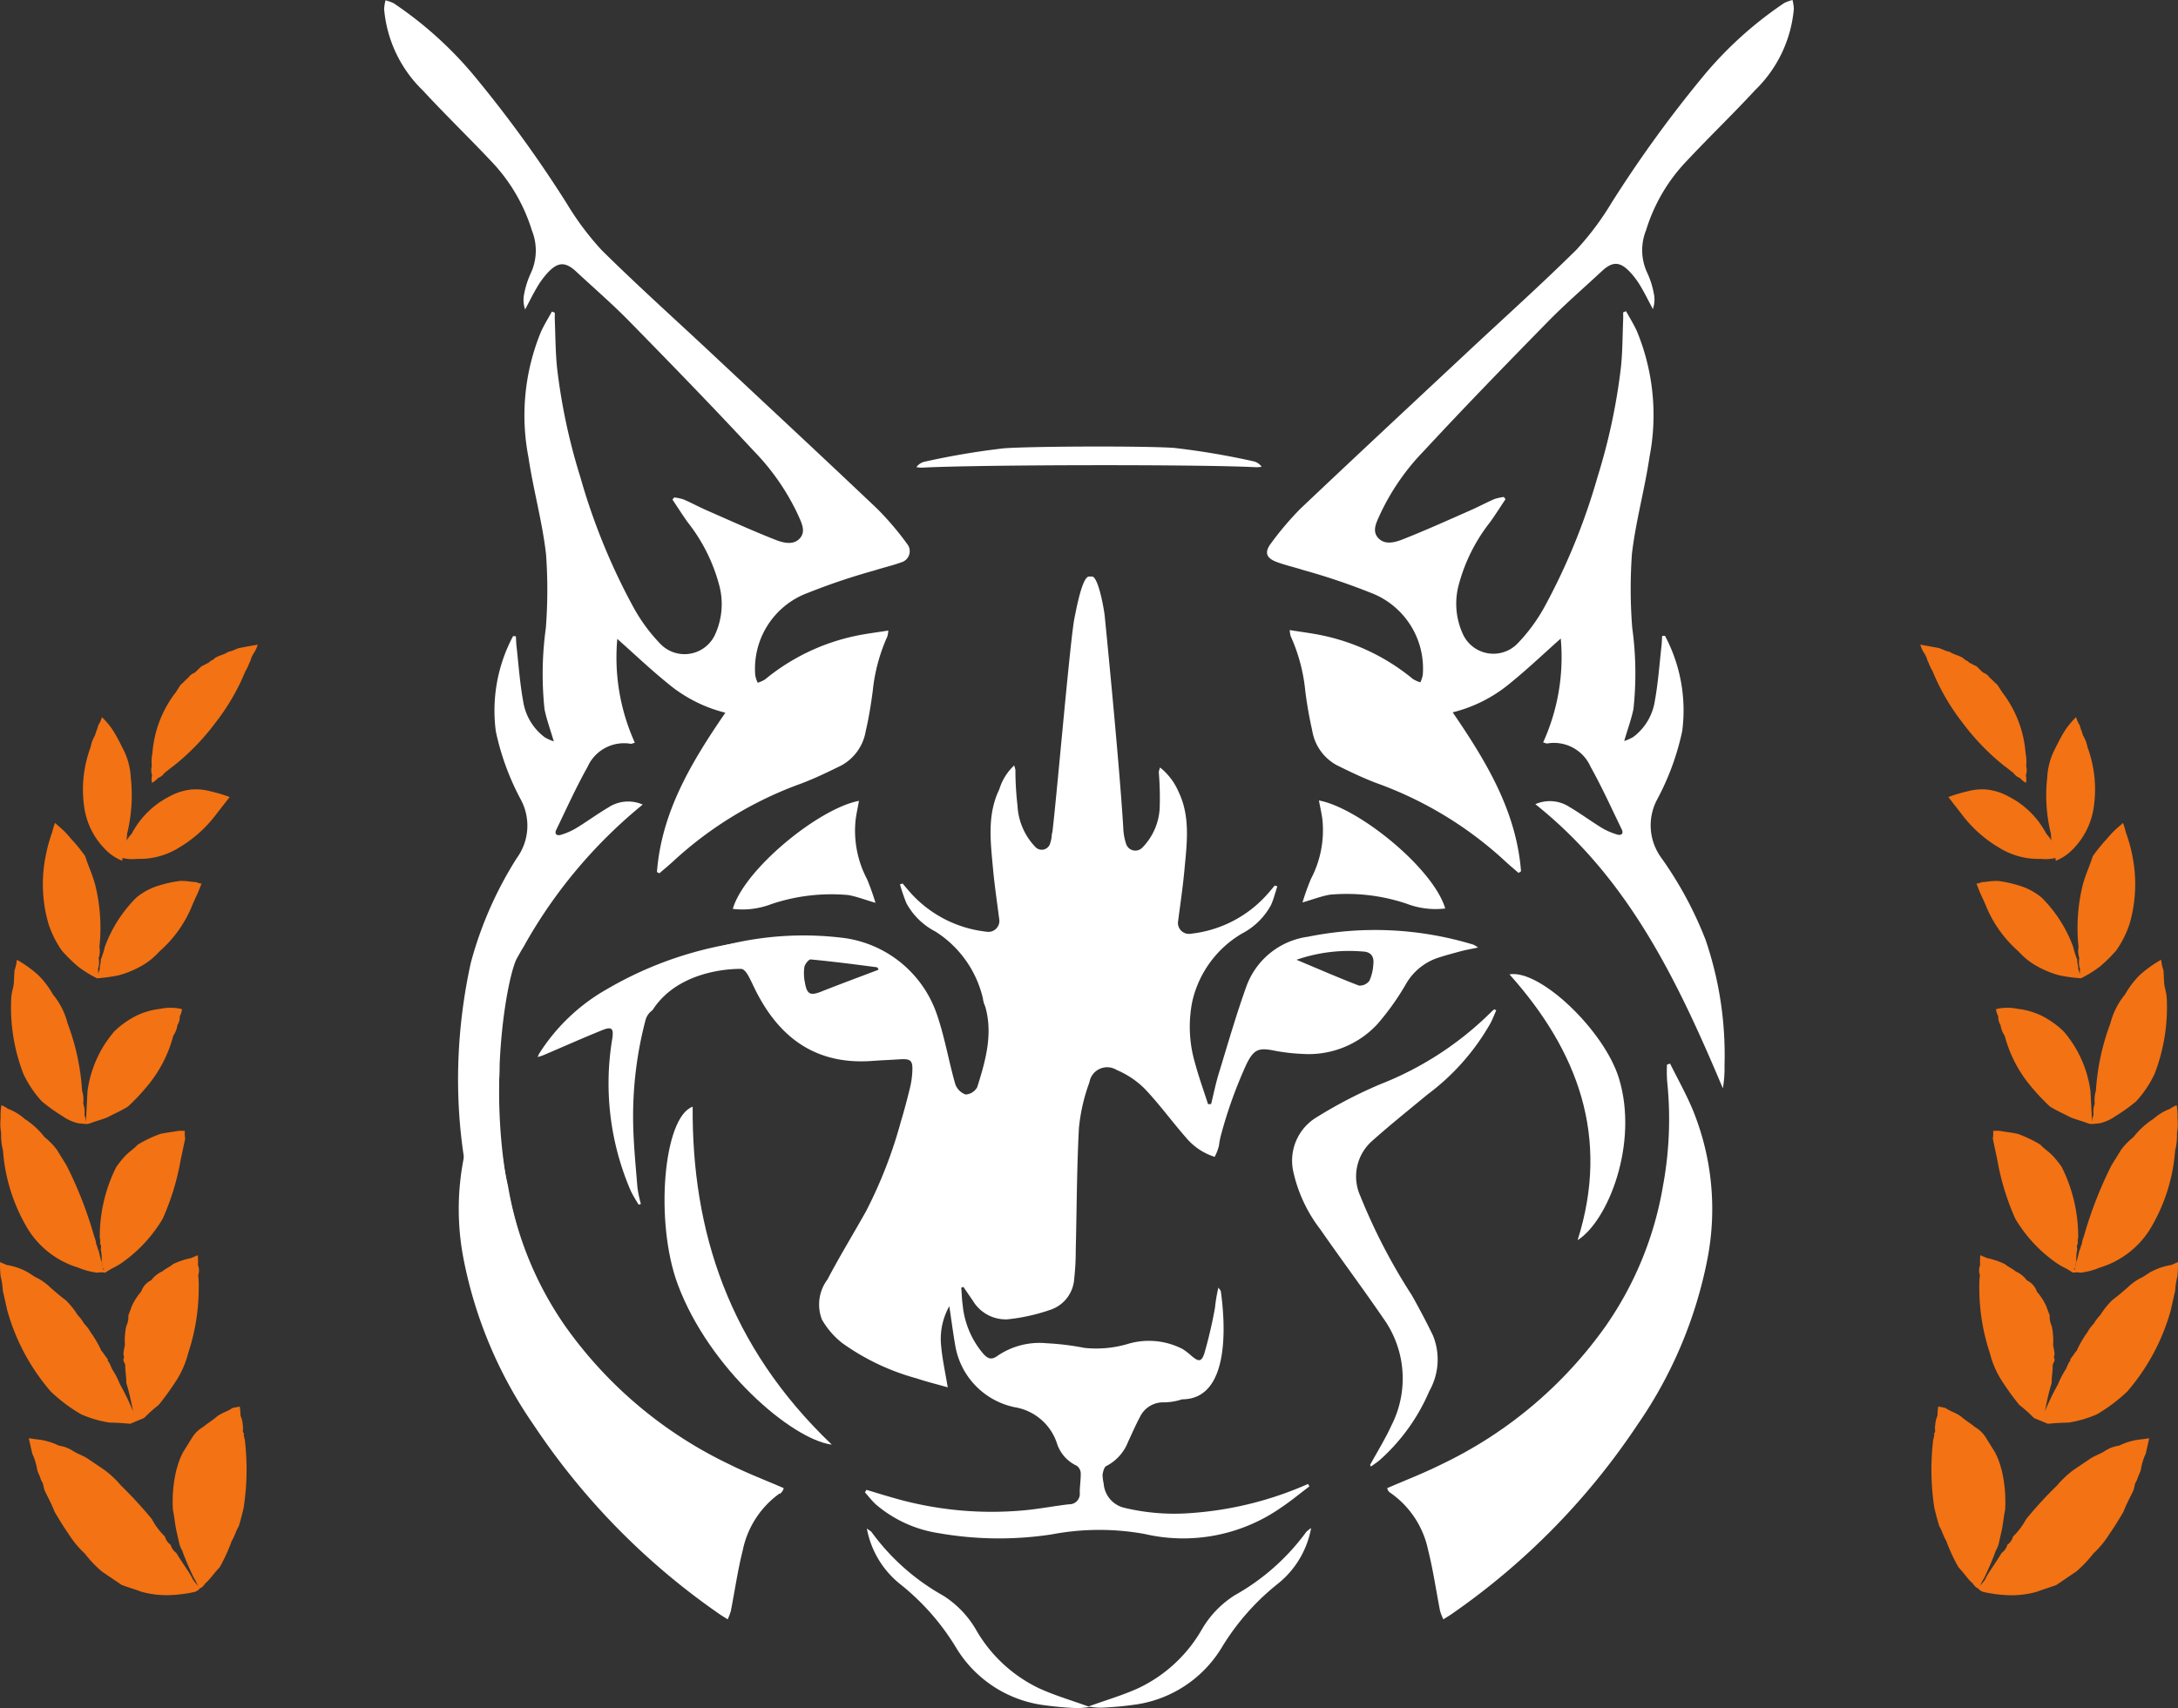 <?xml version="1.0" encoding="UTF-8"?> <svg xmlns="http://www.w3.org/2000/svg" width="131.75" height="103.35" viewBox="0 0 131.75 103.35"><rect x="0" y="0" width="131.75" height="103.35" fill="#333333" stroke="none"/><g id="Groupe_854" data-name="Groupe 854" transform="translate(-70 -43.062)"><path id="Tracé_1054" data-name="Tracé 1054" d="M1.941,2.48a9.8,9.8,0,0,1-.234,3.311,5.457,5.457,0,0,1-.178,1.16,1,1,0,0,0-.112.471A2.864,2.864,0,0,1,.361,6.706,4.512,4.512,0,0,1-.879,4.223,7.336,7.336,0,0,1-.5.548,2.16,2.16,0,0,1-.228-.177c.056-.237.139-.361.192-.6a1.715,1.715,0,0,0,.219-.491,4.6,4.6,0,0,1,.784.988c.181.3.388.719.592,1.133a4.271,4.271,0,0,1,.376,1.622Z" transform="translate(75.981 87.721)" fill="#f37213"></path><path id="Tracé_1055" data-name="Tracé 1055" d="M1.985.31A5.282,5.282,0,0,0-.223,2.521a4.413,4.413,0,0,0-.633.95,1.042,1.042,0,0,0-.157.462A2.631,2.631,0,0,0,.1,4.05a4.5,4.5,0,0,0,2.53-.678A7.755,7.755,0,0,0,4.772,1.5l.37-.479L5.42.665,5.7.307a9.333,9.333,0,0,0-1.139-.34A3.348,3.348,0,0,0,3.34-.143,3.574,3.574,0,0,0,1.979.316Z" transform="translate(78.193 90.98)" fill="#f37213"></path><path id="Tracé_1056" data-name="Tracé 1056" d="M3.733,3A8.187,8.187,0,0,0,1.84,5.966a5.442,5.442,0,0,1-.249.787c.021.222-.077.334-.056.556-.089.228-.077.334-.175.453.1-.118.086-.228.065-.447a1.348,1.348,0,0,0,.044-.666,1.36,1.36,0,0,0,.044-.669,10.869,10.869,0,0,0-.252-3.752C1.088,1.571.819,1.033.656.485A10.093,10.093,0,0,0-.211-.58a5.236,5.236,0,0,0-.725-.74l-.24-.21a4.313,4.313,0,0,0-.166.559,9.292,9.292,0,0,0-.4,1.462,8.623,8.623,0,0,0,.175,4.087A6.139,6.139,0,0,0-.756,6.2a9.609,9.609,0,0,0,.965.95,6.948,6.948,0,0,0,1.16.719,9.888,9.888,0,0,0,1.293-.175,5.8,5.8,0,0,0,1.261-.5,4.247,4.247,0,0,0,1.219-.947,7.391,7.391,0,0,0,1.923-2.64c.178-.45.358-.793.447-1.015s.178-.453.178-.453a.848.848,0,0,1-.337-.095c-.216.012-.553-.083-.985-.062a7.333,7.333,0,0,0-1.281.284,3.851,3.851,0,0,0-1.349.728Z" transform="translate(74.501 94.385)" fill="#f37213"></path><path id="Tracé_1057" data-name="Tracé 1057" d="M4.126,2.88a6.961,6.961,0,0,0-1.61,3.607l-.038.772-.036.663-.03.55a1.239,1.239,0,0,0-.08-.562,1.439,1.439,0,0,0-.074-.672,1.931,1.931,0,0,0-.068-.784A13.99,13.99,0,0,0,1.314,2.38,4.448,4.448,0,0,0,.427.631a5.252,5.252,0,0,0-.917-1.2,7.393,7.393,0,0,0-1.264-.9A2.87,2.87,0,0,1-1.9-.819l-.041.772c-.012.222-.136.542-.154.873a11.174,11.174,0,0,0,.737,4.616A6.653,6.653,0,0,0-.242,7.1a10.662,10.662,0,0,0,1.261.9,2.613,2.613,0,0,0,.959.426l.432.041A.787.787,0,0,0,2.741,8.4c.222-.089.553-.169,1-.343.337-.189.784-.367,1.234-.654A12.794,12.794,0,0,0,6.126,6.182a7.848,7.848,0,0,0,1.58-3.057,1.525,1.525,0,0,0,.252-.642A.966.966,0,0,0,8.1,1.945a1.041,1.041,0,0,0,.13-.429A2.965,2.965,0,0,0,6.919,1.5a4.5,4.5,0,0,0-1.438.411A5.411,5.411,0,0,0,4.12,2.88Z" transform="translate(72.776 102.604)" fill="#f37213"></path><path id="Tracé_1058" data-name="Tracé 1058" d="M4.647,2.48a9.406,9.406,0,0,0-.991,4.155c-.024.107.062.243.015.456a.413.413,0,0,1,.041.346,2.922,2.922,0,0,1,.053.808c.083.136.038.349.145.376L3.89,8.73l-.124-.485C3.7,8,3.641,7.762,3.585,7.52c-.086-.136-.062-.246-.145-.379a1.744,1.744,0,0,0-.124-.482A24.1,24.1,0,0,0,1.644,2.371l-.586-.947A4.009,4.009,0,0,0,.318.666,4.852,4.852,0,0,0-.9-.449a3.042,3.042,0,0,0-.994-.6,1.638,1.638,0,0,0-.4-.219,3.7,3.7,0,0,0-.05.778,3.417,3.417,0,0,0,.033.914,3.711,3.711,0,0,0,.112,1.048A10.715,10.715,0,0,0-.647,6.3a5.445,5.445,0,0,0,3,2.258,4.31,4.31,0,0,0,1.169.308,1.037,1.037,0,0,1,.447,0l.385-.237a4.607,4.607,0,0,0,.9-.556A8.6,8.6,0,0,0,7.462,5.6,15.086,15.086,0,0,0,8.551,2.033l.136-.642L8.823.749A1.7,1.7,0,0,1,8.805.291a1.74,1.74,0,0,0-.447,0c-.237.053-.577.077-1.045.178a7.627,7.627,0,0,0-1.373.657c-.154.189-.408.346-.689.613a5.834,5.834,0,0,0-.607.749Z" transform="translate(72.38 111.203)" fill="#f37213"></path><path id="Tracé_1059" data-name="Tracé 1059" d="M5.268,2.069l-.192.509a1.363,1.363,0,0,1-.127.654A4.292,4.292,0,0,0,4.865,4.38a4.659,4.659,0,0,0-.089.553.418.418,0,0,1-.012.346l.124.293c-.012.349.074.743.062,1.089.213.684.328,1.326.414,1.719.124.29.186.435.252.58-.065-.145-.127-.293-.252-.58a16.656,16.656,0,0,0-.8-1.645,5.2,5.2,0,0,0-.479-.917L3.96,5.525c-.065-.145-.166-.189-.127-.293-.166-.189-.228-.334-.394-.521A6.525,6.525,0,0,0,2.794,3.6,2.5,2.5,0,0,0,2.4,3.081,2.55,2.55,0,0,0,2.01,2.56a4.805,4.805,0,0,0-.722-.9c-.367-.275-.633-.512-.9-.74A3.6,3.6,0,0,0-.349.361C-.654.231-.92,0-1.124-.091A3.8,3.8,0,0,0-2.281-.47l-.405-.175A6.782,6.782,0,0,0-2.654.2a4.766,4.766,0,0,1,.136.888c.092.394.178.787.266,1.178A12.728,12.728,0,0,0,.379,7.182,9.778,9.778,0,0,0,2.217,8.564a6.948,6.948,0,0,0,1.7.5c.583.012.929.044,1.269.074.281-.118.42-.175.42-.175s.139-.059.417-.172a9.368,9.368,0,0,1,.894-.8A16.679,16.679,0,0,0,7.9,6.638,5.67,5.67,0,0,0,8.7,4.847,12.473,12.473,0,0,0,9.331.983,5.921,5.921,0,0,0,9.3.139a.855.855,0,0,0-.012-.6,4.444,4.444,0,0,0-.012-.6l-.417.175a4.509,4.509,0,0,0-1.083.364c-.181.16-.459.275-.639.435a1.66,1.66,0,0,0-.675.539,1.172,1.172,0,0,0-.61.687,3.6,3.6,0,0,0-.589.929Z" transform="translate(72.689 120.072)" fill="#f37213"></path><path id="Tracé_1060" data-name="Tracé 1060" d="M5.917,2.516A8.313,8.313,0,0,0,5.7,4.969c.1.459.118.861.225,1.323.036.154.071.311.139.616a1.591,1.591,0,0,0,.2.521c.234.678.524,1.267.689,1.636a2.717,2.717,0,0,1,.29.586l.092.062L7.239,9.65c-.036-.157-.219-.278-.346-.5-.163-.37-.6-.926-.985-1.577a.885.885,0,0,1-.346-.494.9.9,0,0,1-.346-.5,4.22,4.22,0,0,1-.787-1.05A24.876,24.876,0,0,0,2.552,3.486a5.8,5.8,0,0,0-.994-.935L.543,1.865C.268,1.678-.07,1.583-.345,1.4A2.1,2.1,0,0,0-1.2,1.08,3.85,3.85,0,0,0-2.538.7L-3.02.631l.21.926a3.714,3.714,0,0,1,.3.985c.036.154.16.37.2.524s.127.216.16.37l.071.308c.16.37.417.8.616,1.329.254.432.512.864.858,1.361A5.856,5.856,0,0,0,.371,7.611,7.036,7.036,0,0,0,1.4,8.694l1.2.814c.426.157.763.252,1.187.411a5.649,5.649,0,0,0,1.844.2A8.215,8.215,0,0,0,6.92,9.952a.634.634,0,0,0,.414-.24s.151-.03.323-.3c.263-.21.494-.577.873-.974a10.714,10.714,0,0,0,.728-1.589c.172-.272.252-.613.423-.885.133-.429.213-.766.293-1.1A15.184,15.184,0,0,0,10.051.746L9.98.435A.109.109,0,0,0,9.944.281c-.036-.154.024-.246-.015-.4A1.686,1.686,0,0,0,9.79-.731a3.782,3.782,0,0,0-.047-.553L9.3-1.2c-.263.21-.713.3-1.033.6-.263.21-.473.331-.737.547A1.926,1.926,0,0,0,6.884.56l-.571.917a4.628,4.628,0,0,0-.388,1.039Z" transform="translate(74.76 129.452)" fill="#f37213"></path><path id="Tracé_1061" data-name="Tracé 1061" d="M.963,1.934A6.864,6.864,0,0,0-.419,5.562a2.736,2.736,0,0,0-.038.8A.979.979,0,0,0-.44,6.92a1.057,1.057,0,0,0-.009.45s.107-.018.376-.293A.782.782,0,0,0,.3,6.784c.189-.148.376-.3.565-.438A14.062,14.062,0,0,0,3.38,3.754,13.2,13.2,0,0,0,5.209.608c.163-.254.219-.488.3-.616A1.474,1.474,0,0,1,5.73-.5a1.786,1.786,0,0,0,.219-.488l-.533.095-.536.1c-.213.038-.4.183-.722.243-.186.145-.506.2-.8.37-.083.127-.3.166-.376.293-.109.021-.3.166-.4.186-.189.145-.269.275-.459.417a.772.772,0,0,0-.376.3c-.186.145-.266.272-.456.417-.083.127-.166.257-.328.509Z" transform="translate(79.64 83.055)" fill="#f37213"></path><path id="Tracé_1062" data-name="Tracé 1062" d="M.037,2.48A9.8,9.8,0,0,0,.27,5.792a5.457,5.457,0,0,0,.178,1.16,1,1,0,0,1,.112.471,2.864,2.864,0,0,0,1.056-.716,4.512,4.512,0,0,0,1.24-2.483A7.37,7.37,0,0,0,2.484.548a2.236,2.236,0,0,0-.278-.725c-.056-.237-.139-.361-.192-.6a1.715,1.715,0,0,1-.219-.491,4.6,4.6,0,0,0-.784.988C.83.027.623.441.418.856A4.271,4.271,0,0,0,.043,2.477Z" transform="translate(193.791 87.721)" fill="#f37213"></path><path id="Tracé_1063" data-name="Tracé 1063" d="M2.457.31a5.282,5.282,0,0,1,2.208,2.21,4.413,4.413,0,0,1,.633.95,1.042,1.042,0,0,1,.157.462,2.631,2.631,0,0,1-1.11.118,4.5,4.5,0,0,1-2.53-.678A7.755,7.755,0,0,1-.331,1.5L-.7,1.023-.979.665-1.254.307A9.333,9.333,0,0,1-.115-.033,3.348,3.348,0,0,1,1.1-.143,3.574,3.574,0,0,1,2.463.316Z" transform="translate(189.114 90.98)" fill="#f37213"></path><path id="Tracé_1064" data-name="Tracé 1064" d="M2.619,3A8.187,8.187,0,0,1,4.513,5.966a5.442,5.442,0,0,0,.249.787c-.021.222.077.334.056.556.089.228.077.334.175.453-.1-.118-.086-.228-.065-.447a1.348,1.348,0,0,1-.044-.666,1.4,1.4,0,0,1-.047-.669A10.946,10.946,0,0,1,5.09,2.228c.175-.657.444-1.2.607-1.743A10.093,10.093,0,0,1,6.564-.58a5.236,5.236,0,0,1,.725-.74l.24-.21a4.313,4.313,0,0,1,.166.559A9.292,9.292,0,0,1,8.1.491a8.661,8.661,0,0,1-.175,4.087A6.139,6.139,0,0,1,7.108,6.2a9.609,9.609,0,0,1-.965.95,7.1,7.1,0,0,1-1.16.719,9.888,9.888,0,0,1-1.293-.175,5.8,5.8,0,0,1-1.261-.5,4.247,4.247,0,0,1-1.219-.947A7.391,7.391,0,0,1-.713,3.607c-.178-.45-.361-.793-.447-1.015s-.178-.453-.178-.453A.848.848,0,0,0-1,2.045c.216.012.553-.083.985-.062a7.333,7.333,0,0,1,1.281.284,3.851,3.851,0,0,1,1.349.728Z" transform="translate(190.896 94.385)" fill="#f37213"></path><path id="Tracé_1065" data-name="Tracé 1065" d="M2.717,2.88a6.961,6.961,0,0,1,1.61,3.607l.038.772.036.663.03.55a1.239,1.239,0,0,1,.08-.562,1.439,1.439,0,0,1,.074-.672,1.931,1.931,0,0,1,.068-.784A14.087,14.087,0,0,1,5.529,2.38,4.448,4.448,0,0,1,6.416.631a5.252,5.252,0,0,1,.917-1.2A7.393,7.393,0,0,1,8.6-1.47a3.1,3.1,0,0,0,.142.651l.041.772c.012.222.136.542.154.873A11.174,11.174,0,0,1,8.2,5.443,6.653,6.653,0,0,1,7.085,7.1a10.662,10.662,0,0,1-1.261.9,2.613,2.613,0,0,1-.959.426l-.432.041A.787.787,0,0,1,4.1,8.4c-.222-.089-.553-.169-1-.343-.337-.189-.784-.367-1.234-.654A12.794,12.794,0,0,1,.717,6.182,7.848,7.848,0,0,1-.863,3.126a1.525,1.525,0,0,1-.252-.642.966.966,0,0,1-.139-.539,1.073,1.073,0,0,1-.133-.429A2.982,2.982,0,0,1-.076,1.5a4.5,4.5,0,0,1,1.438.411,5.411,5.411,0,0,1,1.361.974Z" transform="translate(192.13 102.604)" fill="#f37213"></path><path id="Tracé_1066" data-name="Tracé 1066" d="M2.764,2.48a9.406,9.406,0,0,1,.991,4.155c.024.107-.062.243-.018.456a.422.422,0,0,0-.038.346,2.922,2.922,0,0,0-.053.808c-.083.136-.038.349-.145.376l.021.109.124-.485c.062-.243.124-.482.181-.725.086-.136.062-.246.145-.379A1.744,1.744,0,0,1,4.1,6.659,24.1,24.1,0,0,1,5.768,2.371l.586-.947a4.009,4.009,0,0,1,.74-.758A4.852,4.852,0,0,1,8.316-.449a3.042,3.042,0,0,1,.994-.6,1.673,1.673,0,0,1,.4-.219,3.566,3.566,0,0,1,.053.778A3.417,3.417,0,0,1,9.73.427a3.711,3.711,0,0,1-.112,1.048A10.715,10.715,0,0,1,8.058,6.3a5.445,5.445,0,0,1-3,2.258,4.31,4.31,0,0,1-1.169.308,1.037,1.037,0,0,0-.447,0L3.06,8.629a4.607,4.607,0,0,1-.9-.556A8.6,8.6,0,0,1-.05,5.6,15.086,15.086,0,0,1-1.139,2.033l-.136-.642L-1.411.749A1.7,1.7,0,0,0-1.393.291a1.74,1.74,0,0,1,.447,0C-.71.341-.369.364.1.465a7.627,7.627,0,0,1,1.373.657c.154.189.408.346.689.613a5.834,5.834,0,0,1,.607.749Z" transform="translate(191.958 111.203)" fill="#f37213"></path><path id="Tracé_1067" data-name="Tracé 1067" d="M2.7,2.069l.192.509a1.363,1.363,0,0,0,.127.654A4.292,4.292,0,0,1,3.1,4.38a4.659,4.659,0,0,1,.089.553A.418.418,0,0,0,3.2,5.28l-.127.293c.015.349-.071.743-.059,1.089C2.8,7.345,2.686,7.987,2.6,8.381c-.124.29-.186.435-.252.58.065-.145.127-.293.252-.58a16.656,16.656,0,0,1,.8-1.645,5.2,5.2,0,0,1,.479-.917l.127-.293c.065-.145.166-.189.127-.293.166-.189.228-.334.394-.521A6.525,6.525,0,0,1,5.172,3.6a2.5,2.5,0,0,1,.391-.524,2.55,2.55,0,0,1,.394-.521,4.805,4.805,0,0,1,.722-.9c.367-.275.633-.512.9-.74A3.6,3.6,0,0,1,8.315.361c.3-.13.571-.364.775-.453A3.8,3.8,0,0,1,10.247-.47l.405-.175A6.782,6.782,0,0,1,10.62.2a4.766,4.766,0,0,0-.136.888c-.092.394-.178.787-.266,1.178A12.728,12.728,0,0,1,7.587,7.182,9.778,9.778,0,0,1,5.749,8.564a6.948,6.948,0,0,1-1.7.5c-.583.012-.929.044-1.269.074-.281-.118-.42-.175-.42-.175s-.139-.059-.417-.172a9.368,9.368,0,0,0-.894-.8A16.679,16.679,0,0,1,.062,6.638a5.67,5.67,0,0,1-.793-1.79A12.473,12.473,0,0,1-1.365.983,5.921,5.921,0,0,1-1.329.139a.855.855,0,0,1,.012-.6,4.444,4.444,0,0,1,.012-.6l.417.175A4.509,4.509,0,0,1,.195-.517c.181.16.459.275.639.435a1.66,1.66,0,0,1,.675.539,1.172,1.172,0,0,1,.61.687,3.6,3.6,0,0,1,.589.929Z" transform="translate(191.096 120.072)" fill="#f37213"></path><path id="Tracé_1068" data-name="Tracé 1068" d="M2.806,2.516a8.313,8.313,0,0,1,.219,2.453c-.1.459-.118.861-.225,1.323-.036.154-.071.311-.139.616a1.591,1.591,0,0,1-.2.521c-.234.678-.524,1.267-.687,1.636a2.614,2.614,0,0,0-.293.586l-.092.062.092-.062c.036-.157.219-.278.346-.5.163-.37.6-.926.985-1.577a.885.885,0,0,0,.346-.494.9.9,0,0,0,.346-.5,4.309,4.309,0,0,0,.79-1.05A24.333,24.333,0,0,1,6.17,3.486a5.8,5.8,0,0,1,.994-.935L8.18,1.865c.275-.186.613-.281.888-.468a2.1,2.1,0,0,1,.855-.317A3.85,3.85,0,0,1,11.26.7l.482-.065-.21.926a3.714,3.714,0,0,0-.3.985c-.036.154-.16.37-.2.524s-.127.216-.16.37l-.071.308c-.16.37-.417.8-.616,1.329-.254.432-.512.864-.858,1.361a5.856,5.856,0,0,1-.974,1.178,7.035,7.035,0,0,1-1.03,1.083l-1.2.814c-.426.157-.763.252-1.187.411a5.649,5.649,0,0,1-1.844.2A8.215,8.215,0,0,1,1.8,9.952a.634.634,0,0,1-.414-.24s-.151-.03-.323-.3C.8,9.2.572,8.83.2,8.434A10.415,10.415,0,0,1-.535,6.845c-.172-.272-.252-.613-.42-.885-.136-.429-.216-.766-.3-1.1A15.183,15.183,0,0,1-1.328.746l.071-.311A.109.109,0,0,1-1.222.281c.036-.154-.024-.246.015-.4a1.686,1.686,0,0,1,.139-.613,3.782,3.782,0,0,1,.047-.553l.447.089c.263.21.713.3,1.033.6.266.21.473.331.737.547A1.926,1.926,0,0,1,1.838.56l.571.917A4.628,4.628,0,0,1,2.8,2.516Z" transform="translate(188.268 129.452)" fill="#f37213"></path><path id="Tracé_1069" data-name="Tracé 1069" d="M3.3,1.934A6.865,6.865,0,0,1,4.683,5.562a2.736,2.736,0,0,1,.038.8A.979.979,0,0,1,4.7,6.92a1.057,1.057,0,0,1,.009.45s-.107-.018-.376-.293a.782.782,0,0,1-.376-.293c-.189-.148-.376-.3-.565-.438A14.062,14.062,0,0,1,.884,3.754,13.2,13.2,0,0,1-.945.608c-.163-.254-.219-.488-.3-.616A1.474,1.474,0,0,0-1.466-.5a1.786,1.786,0,0,1-.219-.488l.533.095.536.1c.213.038.4.183.722.243.189.145.506.2.8.37.083.127.3.166.376.293.109.021.293.166.4.186.189.145.266.275.459.417a.772.772,0,0,1,.376.3c.186.145.266.272.456.417.083.127.166.257.328.509Z" transform="translate(187.846 83.055)" fill="#f37213"></path><path id="Tracé_1070" data-name="Tracé 1070" d="M16.8,6.457C18.163,5,19.6,3.62,20.954,2.155A7.786,7.786,0,0,0,23.294-2.76a2.79,2.79,0,0,0-.08-.536,2.537,2.537,0,0,0-.5.181,23.087,23.087,0,0,0-5.048,4.61,74.354,74.354,0,0,0-5.412,7.5,17.313,17.313,0,0,1-2.113,2.82C8,13.932,5.753,15.947,3.551,18.007.183,21.155-3.193,24.3-6.537,27.467a18.345,18.345,0,0,0-1.787,2.1c-.426.553-.308.905.346,1.145.518.192,1.062.311,1.589.482a38.935,38.935,0,0,1,4.024,1.352A4.9,4.9,0,0,1,.849,37.525,1.739,1.739,0,0,1,.7,37.99a2.125,2.125,0,0,1-.447-.2A12.675,12.675,0,0,0-5.17,35.164c-.648-.142-1.311-.219-2.033-.337a1.974,1.974,0,0,0,.059.364,10.528,10.528,0,0,1,.882,3.3,24.331,24.331,0,0,0,.42,2.406,2.915,2.915,0,0,0,1.477,2.1c.787.391,1.586.775,2.406,1.086a22.835,22.835,0,0,1,7.768,4.708c.269.254.556.488.834.731.05-.036.1-.068.148-.1-.284-3.643-2.107-6.652-4.134-9.617a8.715,8.715,0,0,0,3.551-1.826c1.006-.817,1.944-1.713,2.986-2.64a12.477,12.477,0,0,1-1.065,6.285c.121.033.189.074.249.065a2.418,2.418,0,0,1,2.616,1.4c.689,1.237,1.275,2.53,1.894,3.808.124.26-.047.376-.284.3a4.1,4.1,0,0,1-.9-.385c-.663-.405-1.29-.873-1.962-1.267a2.177,2.177,0,0,0-2.086-.183C13.316,49.865,16.278,56.1,19,62.554a7.161,7.161,0,0,0,.1-1.367,21.575,21.575,0,0,0-1.145-7.617A22.84,22.84,0,0,0,15.272,48.6a3.321,3.321,0,0,1-.243-3.53,15.644,15.644,0,0,0,1.512-4.128A9.623,9.623,0,0,0,15.5,35.176c-.059,0-.115,0-.172.006-.015.213-.018.429-.044.645-.124,1.1-.2,2.208-.4,3.294A3.349,3.349,0,0,1,13.574,41.3a2.821,2.821,0,0,1-.542.24c.207-.71.429-1.311.559-1.932a20.165,20.165,0,0,0-.074-4.924,29.92,29.92,0,0,1-.018-4.459c.228-1.974.775-3.909,1.065-5.88a13.287,13.287,0,0,0-.763-7.6c-.189-.417-.435-.811-.657-1.213l-.175.071c0,.151.006.3,0,.45-.041.968-.033,1.944-.139,2.909a36.44,36.44,0,0,1-1.409,6.593A38.554,38.554,0,0,1,8.235,33.38a10.437,10.437,0,0,1-1.681,2.287,2.031,2.031,0,0,1-3.282-.6A4.406,4.406,0,0,1,3,32.178a10.45,10.45,0,0,1,1.923-3.885c.323-.453.621-.923.929-1.385-.036-.044-.068-.089-.1-.133a2.986,2.986,0,0,0-.568.124c-.491.213-.965.468-1.456.684-1.361.6-2.716,1.213-4.1,1.758-.465.183-1.074.352-1.474-.083s-.1-.956.1-1.412A13.978,13.978,0,0,1,.929,23.973c2.447-2.643,4.96-5.226,7.481-7.8,1.042-1.065,2.175-2.042,3.264-3.057.651-.61,1.11-.6,1.725.065a4.853,4.853,0,0,1,.618.832c.269.45.5.926.749,1.391a1.722,1.722,0,0,0,.062-.917A5.161,5.161,0,0,0,14.42,13.2a3.225,3.225,0,0,1-.065-2.566A10.486,10.486,0,0,1,16.8,6.457" transform="translate(155.218 46.358)" fill="#fff"></path><path id="Tracé_1071" data-name="Tracé 1071" d="M0,4.087c.669-.2,1.148-.382,1.648-.471a11.368,11.368,0,0,1,4.658.547,4.879,4.879,0,0,0,2.329.287C7.925,2.033,3.406-1.642.994-2.086c.074.394.157.755.207,1.119A6.324,6.324,0,0,1,.512,2.658,14.878,14.878,0,0,0,0,4.087" transform="translate(148.789 93.581)" fill="#fff"></path><path id="Tracé_1072" data-name="Tracé 1072" d="M17.593.157A13.539,13.539,0,0,1,13.27,3.983,6.019,6.019,0,0,0,11.3,6.019,8.743,8.743,0,0,1,7.488,9.582c-.95.438-1.968.734-3.066,1.13-1.071-.385-2.068-.678-3-1.107A8.727,8.727,0,0,1-2.393,6.042,6.019,6.019,0,0,0-4.358,4.007,13.508,13.508,0,0,1-8.681.18c-.053-.08-.157-.124-.3-.237a5.59,5.59,0,0,0,2.021,3.37,14.475,14.475,0,0,1,3.4,3.879A7.316,7.316,0,0,0,1.51,10.6a20.5,20.5,0,0,0,2.216.21,5.077,5.077,0,0,0,.763-.068c-.021-.009-.041-.015-.065-.024a4.682,4.682,0,0,0,.76.068,20.5,20.5,0,0,0,2.216-.21,7.3,7.3,0,0,0,5.066-3.4,14.531,14.531,0,0,1,3.4-3.879A5.6,5.6,0,0,0,17.892-.08a1.5,1.5,0,0,0-.3.237" transform="translate(131.419 135.603)" fill="#fff"></path><path id="Tracé_1073" data-name="Tracé 1073" d="M13.614.83A2.376,2.376,0,0,0,13.937.8a.85.85,0,0,0-.479-.326A46.287,46.287,0,0,0,8.652-.339C6.923-.466.038-.443-1.667-.315A46.287,46.287,0,0,0-6.473.5a.835.835,0,0,0-.476.326,2.291,2.291,0,0,0,.32.03C-3.241.673,10.253.649,13.614.83" transform="translate(132.382 70.503)" fill="#fff"></path><path id="Tracé_1074" data-name="Tracé 1074" d="M5.057,0C2.648.444-1.874,4.119-2.581,6.537A4.863,4.863,0,0,0-.255,6.25,11.388,11.388,0,0,1,4.406,5.7c.5.089.979.275,1.645.471a14.926,14.926,0,0,0-.509-1.429,6.276,6.276,0,0,1-.689-3.625c.05-.364.13-.725.2-1.119" transform="translate(116.908 91.518)" fill="#fff"></path><path id="Tracé_1075" data-name="Tracé 1075" d="M0,15.321c.42-.1.766-.151,1.092-.26a19.414,19.414,0,0,1,9.135-1,6.921,6.921,0,0,1,5.5,4.474c.506,1.412.746,2.909,1.16,4.356a1.02,1.02,0,0,0,.627.63.85.85,0,0,0,.7-.441c.539-1.69,1.018-3.433.391-5.173-.3-.843,3.9-3.814,4.1-9.892.142-.42,1.13-12.144,1.4-13.358.089-.411.453-2.474.873-2.477h.178c.391,0,.749,2.06.778,2.45,0,0,.908,9.082,1.122,12.875a3.416,3.416,0,0,0,.169.861.585.585,0,0,0,.979.216,3.675,3.675,0,0,0,1.05-2.412,18.945,18.945,0,0,0-.056-2.163,1.941,1.941,0,0,1,.077-.272,3.772,3.772,0,0,1,1.11,1.45c.743,1.527.512,3.154.358,4.82-.095,1.006-.243,2.006-.373,3.006a.666.666,0,0,0,.781.781,7.236,7.236,0,0,0,4.732-2.524c.112-.127.219-.26.328-.391l.16.05c-.127.379-.222.772-.385,1.133a4.207,4.207,0,0,1-1.755,1.722,6.418,6.418,0,0,0-3.009,4.125,7.8,7.8,0,0,0,.181,3.755c.222.826.515,1.63.775,2.444l.186-.006c.154-.627.281-1.261.471-1.876.542-1.767,1.05-3.548,1.678-5.285a4.621,4.621,0,0,1,3.717-2.965,20.4,20.4,0,0,1,10.023.488,2,2,0,0,1,.257.166c-.429.092-.752.145-1.068.231-.456.124-.914.246-1.364.394a3.5,3.5,0,0,0-1.9,1.536,15.641,15.641,0,0,1-1.764,2.483,5.663,5.663,0,0,1-4.513,1.793,11.677,11.677,0,0,1-1.639-.183c-1-.207-1.3-.13-1.758.8a27.361,27.361,0,0,0-1.545,4.3,4.556,4.556,0,0,0-.121.636,2.936,2.936,0,0,1-.26.675h0a3.711,3.711,0,0,1-1.719-1.148c-.855-.974-1.619-2.033-2.512-2.971a5.324,5.324,0,0,0-1.693-1.136A1.09,1.09,0,0,0,25,22.789a11.053,11.053,0,0,0-.633,2.77c-.13,2.459-.13,4.921-.192,7.383a15.034,15.034,0,0,1-.092,1.713,2.118,2.118,0,0,1-1.376,1.87,11.483,11.483,0,0,1-2.666.6,2.315,2.315,0,0,1-2.1-1.145c-.189-.269-.373-.542-.559-.814l-.133.044c.03.355.038.716.089,1.068A5.324,5.324,0,0,0,18.575,39.2c.26.287.485.42.873.13a4.5,4.5,0,0,1,2.965-.758,15.8,15.8,0,0,1,2.27.278,6.7,6.7,0,0,0,2.622-.231,4.441,4.441,0,0,1,3.329.3,3.913,3.913,0,0,1,.533.408c.444.382.624.388.8-.183a27.2,27.2,0,0,0,.63-2.716,9.339,9.339,0,0,1,.207-1.222c.053.083.139.16.151.246.222,1.607.678,6.513-2.347,6.513h0a3.591,3.591,0,0,1-1.122.183,1.552,1.552,0,0,0-1.426.882c-.26.488-.482,1-.716,1.5A2.771,2.771,0,0,1,26.026,46c-.133.062-.2.34-.231.53a3.273,3.273,0,0,0,.071.544,1.626,1.626,0,0,0,1.281,1.462,12.953,12.953,0,0,0,3.909.317,21.111,21.111,0,0,0,7.17-1.767c.05.089.033.059.086.145-.577.435-1.136.9-1.737,1.3a10.326,10.326,0,0,1-8.235,1.58,15.411,15.411,0,0,0-5.622.027,21.065,21.065,0,0,1-6.842-.077,7.606,7.606,0,0,1-3.782-1.728c-.246-.222-.447-.491-.672-.74l.095-.151c.565.169,1.127.346,1.7.506a21.365,21.365,0,0,0,7.978.719c.861-.089,1.716-.252,2.574-.352a.628.628,0,0,0,.648-.707c0-.4.071-.793.059-1.19a.58.58,0,0,0-.243-.435,2.248,2.248,0,0,1-1.2-1.37,3.239,3.239,0,0,0-2.557-2.172,4.591,4.591,0,0,1-3.592-3.746c-.127-.731-.222-1.468-.358-2.364h0a4.052,4.052,0,0,0-.494,2.394c.071.8.246,1.586.4,2.515a0,0,0,0,1,0,0c-.669-.192-1.293-.343-1.9-.547a14.044,14.044,0,0,1-4.48-2.131,4.891,4.891,0,0,1-1.231-1.426,2.519,2.519,0,0,1,.337-2.424c.728-1.394,1.554-2.737,2.323-4.11A27.548,27.548,0,0,0,13.6,25.148c.2-.66.376-1.326.539-1.994a5.25,5.25,0,0,0,.154-1.092c.021-.621-.124-.713-.793-.669-.539.036-1.074.056-1.613.095C8.235,21.766,6.063,19.851,4.7,17c-.583-1.222-.562-1.237-1.9-1.048m9.443.018c.006.006-.041-.139-.1-.148-1.332-.175-2.663-.346-4-.473-.118-.012-.352.284-.385.465a2.731,2.731,0,0,0,.033.929c.124.728.331.814,1,.547,1.124-.447,2.264-.864,3.456-1.32m25.283-.6v0c1.29.542,2.524,1.08,3.779,1.562a.727.727,0,0,0,.633-.3,2.767,2.767,0,0,0,.234-.985c.059-.468-.139-.763-.645-.778a9.722,9.722,0,0,0-4,.5" transform="translate(110.898 85.765)" fill="#fff"></path><path id="Tracé_1076" data-name="Tracé 1076" d="M8.185,1.126C7.6-.1,9.887-.729,8.549-.543a22.358,22.358,0,0,0-8.5,2.87,11.631,11.631,0,0,0-4.14,3.93,1.823,1.823,0,0,0-.086.2c.16-.05.266-.08.364-.121C-2.621,5.828-1.441,5.3-.239,4.816c.55-.219.669-.077.574.53a16.4,16.4,0,0,0,1.119,9.209,8.754,8.754,0,0,0,.482.837c.041-.018.086-.033.13-.047a7.957,7.957,0,0,1-.21-1c-.107-1.361-.249-2.725-.26-4.092A22.844,22.844,0,0,1,2.344,4.23a1.059,1.059,0,0,1,.423-.607c1.7-2.66,5.418-2.5,5.418-2.5" transform="translate(106.702 100.564)" fill="#fff"></path><path id="Tracé_1077" data-name="Tracé 1077" d="M3.113,18.257c.438-.8.923-1.58,1.3-2.406a6.244,6.244,0,0,0-.527-6.513C2.657,7.542,1.349,5.793.106,4A8.864,8.864,0,0,1-1.53.5,3.065,3.065,0,0,1-.116-2.785a27.672,27.672,0,0,1,3.856-2,19.732,19.732,0,0,0,6.7-4.365c.059-.059.124-.109.186-.166.041.021.083.041.121.062-.109.252-.21.506-.331.749A13.92,13.92,0,0,1,6.6-4.17c-1.136.938-2.284,1.858-3.382,2.838A2.869,2.869,0,0,0,2.533,2,35.278,35.278,0,0,0,5.64,7.983c.45.8.879,1.61,1.278,2.432A3.87,3.87,0,0,1,6.7,13.783a11.765,11.765,0,0,1-2.974,4.152c-.172.154-.37.275-.556.414-.018-.033-.036-.062-.053-.092" transform="translate(149.762 113.447)" fill="#fff"></path><path id="Tracé_1078" data-name="Tracé 1078" d="M2.729,10.661C4.7,4.432,2.756-.779-1.393-5.422.442-5.745,4.354-2.022,5.235.887c1.19,3.93-.657,8.6-2.506,9.774" transform="translate(162.703 107.439)" fill="#fff"></path><path id="Tracé_1079" data-name="Tracé 1079" d="M20.928,21.747a17.845,17.845,0,0,0-1.775-2.08c-3.344-3.175-6.723-6.312-10.088-9.463-2.2-2.06-4.448-4.075-6.587-6.193A17.3,17.3,0,0,1,.365,1.186a74.382,74.382,0,0,0-5.415-7.5,23.02,23.02,0,0,0-5.048-4.61,2.444,2.444,0,0,0-.5-.181,2.613,2.613,0,0,0-.083.536A7.775,7.775,0,0,0-8.338-5.649c1.352,1.465,2.788,2.85,4.152,4.3A10.527,10.527,0,0,1-1.739,2.832,3.246,3.246,0,0,1-1.807,5.4a5.353,5.353,0,0,0-.408,1.281,1.765,1.765,0,0,0,.062.92c.24-.45.465-.908.722-1.346a5,5,0,0,1,.388-.574C-.289,4.726.2,4.622.939,5.311,2.031,6.326,3.161,7.3,4.2,8.368c2.521,2.574,5.034,5.158,7.484,7.8a14.056,14.056,0,0,1,2.678,3.874c.2.459.491.982.1,1.412s-1.009.266-1.474.083c-1.382-.544-2.737-1.16-4.1-1.758-.491-.213-.965-.471-1.456-.684a2.9,2.9,0,0,0-.565-.121c-.036.041-.071.086-.107.13.311.462.607.935.932,1.385a10.466,10.466,0,0,1,1.92,3.885,4.424,4.424,0,0,1-.272,2.891,2.031,2.031,0,0,1-3.282.6,10.274,10.274,0,0,1-1.681-2.287,38.218,38.218,0,0,1-3.187-7.827A36.143,36.143,0,0,1-.218,11.156c-.1-.965-.1-1.938-.139-2.909-.006-.151,0-.3,0-.45l-.175-.071c-.219.4-.468.8-.657,1.213a13.294,13.294,0,0,0-.763,7.6c.293,1.968.84,3.9,1.065,5.877A29.961,29.961,0,0,1-.9,26.881,20.286,20.286,0,0,0-.978,31.8c.13.621.352,1.222.559,1.932a2.789,2.789,0,0,1-.539-.24,3.353,3.353,0,0,1-1.311-2.175c-.2-1.089-.278-2.2-.4-3.3-.024-.213-.03-.432-.044-.645l-.169-.006a9.583,9.583,0,0,0-1.042,5.764,15.5,15.5,0,0,0,1.512,4.128A3.333,3.333,0,0,1-2.659,40.8,22.845,22.845,0,0,0-5.438,47.13c-2.841,12.9,1.909,28.55,18.708,32.11.047.009.074-.071.1-.115a.822.822,0,0,0,.053-.142c-1.095-.476-2.2-.906-3.267-1.432A26.616,26.616,0,0,1,.208,69.176c-5.8-8.067-3.711-20.61-2.876-22.282l.284-.506c.1-.157.186-.3.26-.444a29.784,29.784,0,0,1,7.084-8.386,2.183,2.183,0,0,0-2.089.181C2.2,38.134,1.572,38.6.91,39a4.05,4.05,0,0,1-.9.388c-.234.074-.408-.044-.281-.3.616-1.275,1.2-2.571,1.894-3.808a2.415,2.415,0,0,1,2.613-1.4c.059.009.127-.033.249-.065a12.5,12.5,0,0,1-1.062-6.282c1.039.923,1.98,1.82,2.986,2.637A8.715,8.715,0,0,0,9.959,32C7.923,34.971,6.1,37.989,5.822,41.641l.148.074c.278-.243.568-.476.837-.728a22.83,22.83,0,0,1,7.765-4.711c.823-.311,1.619-.7,2.406-1.086a2.915,2.915,0,0,0,1.477-2.1c.186-.79.314-1.6.42-2.4a10.627,10.627,0,0,1,.882-3.3,1.518,1.518,0,0,0,.059-.361c-.719.115-1.382.192-2.033.334a12.725,12.725,0,0,0-5.421,2.622,1.842,1.842,0,0,1-.444.2,1.64,1.64,0,0,1-.151-.465,4.89,4.89,0,0,1,3.214-4.983A38.7,38.7,0,0,1,19,23.386c.53-.172,1.077-.293,1.6-.485a.7.7,0,0,0,.323-1.154" transform="translate(103.918 54.186)" fill="#fff"></path><path id="Tracé_1080" data-name="Tracé 1080" d="M6.7,13.538C.449,7.566-1.767.606-1.717-6.91c-1.775.633-2.305,6.987-.9,10.756,1.9,5.1,6.892,9.372,9.309,9.691" transform="translate(113.617 116.934)" fill="#fff"></path><path id="Tracé_1081" data-name="Tracé 1081" d="M11.326,0c.465.938.982,1.855,1.382,2.82a15.865,15.865,0,0,1,.873,9.025A26.517,26.517,0,0,1,9.343,21.868,42.636,42.636,0,0,1-1.878,33.3c-.142.1-.293.186-.509.326a3.448,3.448,0,0,1-.2-.506c-.24-1.222-.414-2.459-.719-3.666a5.6,5.6,0,0,0-2.326-3.51.347.347,0,0,1-.1-.115.585.585,0,0,1-.053-.142c1.095-.476,2.2-.9,3.267-1.432a25.737,25.737,0,0,0,9.949-8.374A20.874,20.874,0,0,0,10.9,7.386a22.166,22.166,0,0,0,.249-6.318A8.775,8.775,0,0,1,11.139.062L11.326,0" transform="translate(159.699 107.416)" fill="#fff"></path><path id="Tracé_1082" data-name="Tracé 1082" d="M1.493,0C1.028.938.8,1.855.4,2.82a15.84,15.84,0,0,0-.876,9.025,26.476,26.476,0,0,0,4.24,10.023A42.549,42.549,0,0,0,14.987,33.3c.139.1.29.186.509.326a3.414,3.414,0,0,0,.192-.506c.24-1.222.414-2.459.719-3.666a5.6,5.6,0,0,1,2.326-3.51.355.355,0,0,0,.1-.115,1.007,1.007,0,0,0,.053-.142c-1.095-.476-2.208-.9-3.27-1.432a25.737,25.737,0,0,1-9.949-8.374,20.916,20.916,0,0,1-3.462-8.49,22.308,22.308,0,0,1-.536-6.318A8.775,8.775,0,0,0,1.679.062L1.493,0" transform="translate(98.522 107.416)" fill="#fff"></path><path id="Tracé_1083" data-name="Tracé 1083" d="M3.35,9.465A6.541,6.541,0,0,0,.432,5.218,4.173,4.173,0,0,1-1.322,3.5,11.356,11.356,0,0,1-1.71,2.363l.16-.05c.109.13.219.263.331.391A7.223,7.223,0,0,0,3.51,5.227a.665.665,0,0,0,.781-.781c-.127-1-.278-2-.37-3.006-.154-1.666-.364-3.294.376-4.82a3.277,3.277,0,0,1,.9-1.45,1.589,1.589,0,0,1,.077.272A18.741,18.741,0,0,0,5.4-2.4,3.889,3.889,0,0,0,6.478.1a.529.529,0,0,0,.905-.246,1.819,1.819,0,0,0,.109-.627L8.751,3.2,5.424,8.621s-1.793,2.107-2.074.843" transform="translate(126.15 94.207)" fill="#fff"></path><path id="Tracé_1084" data-name="Tracé 1084" d="M0,68.423H131.75V-34.925H0Z" transform="translate(70 77.988)" fill="none"></path></g></svg> 